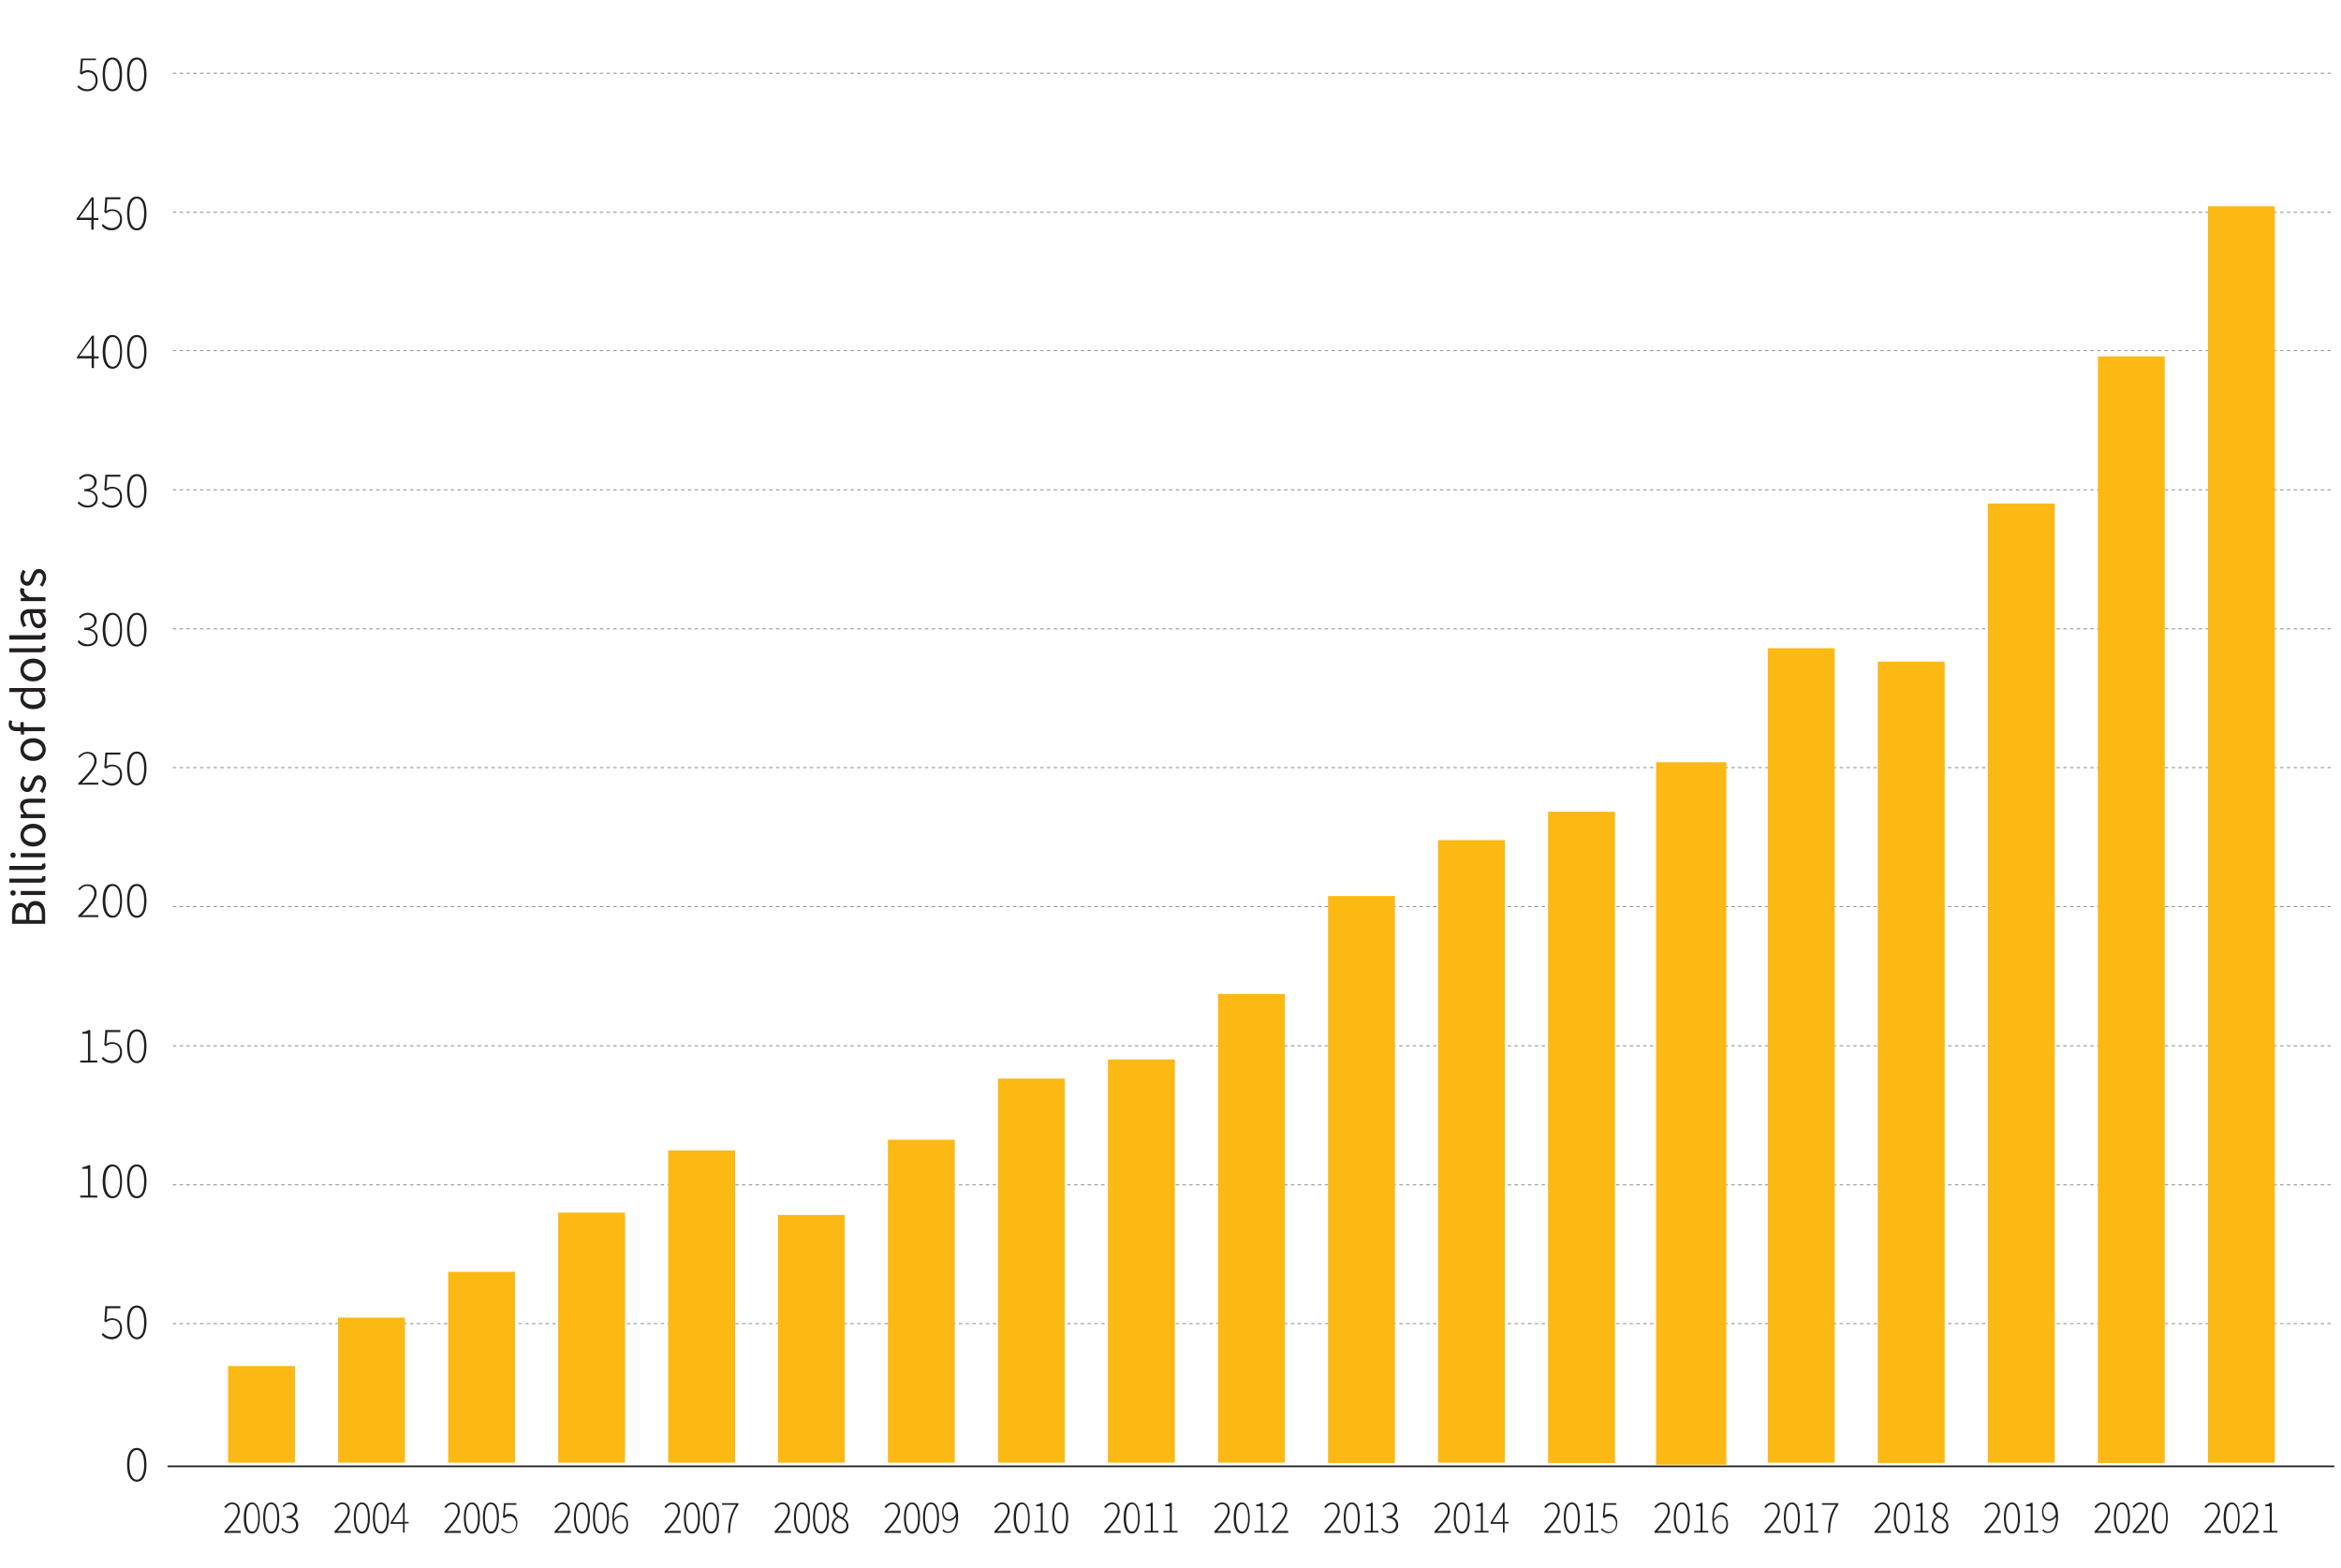 <?xml version="1.0" encoding="utf-8"?>
<!-- Generator: Adobe Illustrator 26.0.2, SVG Export Plug-In . SVG Version: 6.00 Build 0)  -->
<svg version="1.1" xmlns="http://www.w3.org/2000/svg" xmlns:xlink="http://www.w3.org/1999/xlink" x="0px" y="0px"
	 viewBox="0 0 700 469" style="enable-background:new 0 0 700 469;" xml:space="preserve">
<style type="text/css">
	.st0{fill:none;stroke:#808184;stroke-width:0.253;stroke-miterlimit:1;stroke-dasharray:1.013,1.013,1.013,1.013,1.013,1.013;}
	.st1{fill:none;stroke:#231F20;stroke-width:0.507;stroke-miterlimit:10;}
	.st2{fill:#231F20;}
	.st3{fill-rule:evenodd;clip-rule:evenodd;fill:#FCB813;}
	.st4{fill:none;stroke:#FCB813;stroke-width:1.013;stroke-miterlimit:10;}
</style>
<g id="Layer_2">
	<path class="st0" d="M51.7,104.9H698 M51.7,146.5H698 M51.7,188.1H698 M51.7,229.6H698 M51.7,271.2H698 M51.7,312.8H698
		 M51.7,354.4H698 M51.7,395.9H698"/>
	<g>
		<line class="st1" x1="50.1" y1="438.6" x2="698" y2="438.6"/>
	</g>
	<line class="st0" x1="51.7" y1="21.9" x2="698" y2="21.9"/>
	<line class="st0" x1="51.7" y1="63.5" x2="698" y2="63.5"/>
</g>
<g id="Layer_1">
	<g>
		<path class="st2" d="M3.6,276.4v-2.9c0-2,0.7-3.4,2.4-3.4c1,0,1.8,0.5,2.1,1.4h0.1c0.2-1.2,1-2,2.4-2c1.9,0,2.9,1.5,2.9,3.7v3.1
			H3.6z M7.8,273.7c0-1.7-0.6-2.4-1.6-2.4c-1.1,0-1.6,0.8-1.6,2.3v1.5h3.2V273.7z M12.5,273.5c0-1.7-0.6-2.7-1.9-2.7
			c-1.2,0-1.8,1-1.8,2.7v1.7h3.7V273.5z"/>
		<path class="st2" d="M3.9,267.9c-0.5,0-0.8-0.3-0.8-0.8c0-0.5,0.3-0.8,0.8-0.8c0.5,0,0.8,0.3,0.8,0.8
			C4.7,267.6,4.4,267.9,3.9,267.9z M6.2,267.7v-1.2h7.3v1.2H6.2z"/>
		<path class="st2" d="M12,264H2.8v-1.2h9.3c0.4,0,0.5-0.2,0.5-0.3c0-0.1,0-0.1,0-0.3l0.9-0.2c0.1,0.2,0.1,0.4,0.1,0.7
			C13.7,263.6,13.1,264,12,264z"/>
		<path class="st2" d="M12,260.2H2.8V259h9.3c0.4,0,0.5-0.2,0.5-0.3c0-0.1,0-0.1,0-0.3l0.9-0.2c0.1,0.2,0.1,0.4,0.1,0.7
			C13.7,259.8,13.1,260.2,12,260.2z"/>
		<path class="st2" d="M3.9,256.6c-0.5,0-0.8-0.3-0.8-0.8c0-0.5,0.3-0.8,0.8-0.8c0.5,0,0.8,0.3,0.8,0.8
			C4.7,256.2,4.4,256.6,3.9,256.6z M6.2,256.4v-1.2h7.3v1.2H6.2z"/>
		<path class="st2" d="M9.9,253.2c-2.4,0-3.8-1.6-3.8-3.4s1.4-3.4,3.8-3.4c2.4,0,3.8,1.6,3.8,3.4S12.3,253.2,9.9,253.2z M9.9,247.7
			c-1.7,0-2.8,0.8-2.8,2.1c0,1.2,1.1,2.1,2.8,2.1c1.7,0,2.8-0.9,2.8-2.1C12.6,248.6,11.5,247.7,9.9,247.7z"/>
		<path class="st2" d="M6.2,244.6v-1l1-0.1v0c-0.7-0.7-1.2-1.4-1.2-2.4c0-1.5,1-2.2,2.9-2.2h4.6v1.2H9c-1.4,0-2,0.4-2,1.4
			c0,0.7,0.4,1.3,1.1,2h5.3v1.2H6.2z"/>
		<path class="st2" d="M12.7,237.2l-0.8-0.6c0.5-0.6,0.9-1.3,0.9-2.1c0-1-0.5-1.4-1.1-1.4c-0.8,0-1.1,0.9-1.4,1.7
			c-0.4,1-0.9,2.1-2.1,2.1c-1.2,0-2.1-0.9-2.1-2.5c0-0.9,0.4-1.7,0.8-2.3l0.8,0.6c-0.4,0.5-0.6,1-0.6,1.7c0,0.9,0.5,1.3,1,1.3
			c0.7,0,0.9-0.8,1.3-1.6c0.4-1,0.8-2.2,2.2-2.2c1.2,0,2.2,0.9,2.2,2.7C13.7,235.5,13.2,236.5,12.7,237.2z"/>
		<path class="st2" d="M9.9,227.6c-2.4,0-3.8-1.6-3.8-3.4c0-1.8,1.4-3.4,3.8-3.4c2.4,0,3.8,1.6,3.8,3.4
			C13.7,226,12.3,227.6,9.9,227.6z M9.9,222.1c-1.7,0-2.8,0.8-2.8,2.1c0,1.2,1.1,2.1,2.8,2.1c1.7,0,2.8-0.9,2.8-2.1
			C12.6,223,11.5,222.1,9.9,222.1z"/>
		<path class="st2" d="M7.2,218.7v1H6.3l-0.1-1H5c-1.5,0-2.4-0.7-2.4-2.1c0-0.5,0.1-0.9,0.2-1.2l0.9,0.3c-0.1,0.3-0.2,0.6-0.2,0.8
			c0,0.7,0.5,1,1.4,1h1.2v-1.5h1v1.5h6.3v1.2H7.2z"/>
		<path class="st2" d="M9.9,212.1c-2.4,0-3.8-1.5-3.8-3.2c0-0.8,0.3-1.4,0.8-2l-1.2,0.1H2.8v-1.2h10.7v1l-0.9,0.1v0
			c0.6,0.6,1,1.4,1,2.2C13.7,210.9,12.3,212.1,9.9,212.1z M11.6,206.9H7.8c-0.6,0.6-0.8,1.2-0.8,1.8c0,1.2,1.1,2.1,2.8,2.1
			c1.7,0,2.8-0.7,2.8-2C12.6,208.1,12.3,207.5,11.6,206.9z"/>
		<path class="st2" d="M9.9,203.8c-2.4,0-3.8-1.6-3.8-3.4c0-1.8,1.4-3.4,3.8-3.4c2.4,0,3.8,1.6,3.8,3.4
			C13.7,202.2,12.3,203.8,9.9,203.8z M9.9,198.3c-1.7,0-2.8,0.8-2.8,2.1c0,1.2,1.1,2.1,2.8,2.1c1.7,0,2.8-0.9,2.8-2.1
			C12.6,199.1,11.5,198.3,9.9,198.3z"/>
		<path class="st2" d="M12,195.1H2.8v-1.2h9.3c0.4,0,0.5-0.2,0.5-0.3c0-0.1,0-0.1,0-0.3l0.9-0.2c0.1,0.2,0.1,0.4,0.1,0.7
			C13.7,194.7,13.1,195.1,12,195.1z"/>
		<path class="st2" d="M12,191.3H2.8V190h9.3c0.4,0,0.5-0.2,0.5-0.3c0-0.1,0-0.1,0-0.3l0.9-0.2c0.1,0.2,0.1,0.4,0.1,0.7
			C13.7,190.9,13.1,191.3,12,191.3z"/>
		<path class="st2" d="M11.6,187.9c-1.6,0-2.4-1.4-2.7-4.5c-0.9,0-1.8,0.3-1.8,1.5c0,0.8,0.4,1.6,0.8,2.2L7,187.6
			c-0.4-0.7-0.9-1.7-0.9-2.9c0-1.8,1.2-2.5,3-2.5h4.5v1l-0.9,0.1v0c0.6,0.7,1.1,1.5,1.1,2.4C13.7,187,12.9,187.9,11.6,187.9z
			 M11.7,183.4h-2c0.3,2.4,0.9,3.3,1.8,3.3c0.8,0,1.2-0.6,1.2-1.3C12.7,184.7,12.3,184.1,11.7,183.4z"/>
		<path class="st2" d="M6.2,179.9v-1l1.3-0.1v0c-0.9-0.5-1.5-1.2-1.5-2.1c0-0.3,0-0.5,0.2-0.8l1.1,0.2c-0.1,0.2-0.1,0.4-0.1,0.7
			c0,0.6,0.5,1.3,1.7,1.8h4.7v1.2H6.2z"/>
		<path class="st2" d="M12.7,175.5l-0.8-0.6c0.5-0.6,0.9-1.3,0.9-2.1c0-1-0.5-1.4-1.1-1.4c-0.8,0-1.1,0.9-1.4,1.7
			c-0.4,1-0.9,2.1-2.1,2.1c-1.2,0-2.1-0.9-2.1-2.5c0-0.9,0.4-1.7,0.8-2.3l0.8,0.6c-0.4,0.5-0.6,1-0.6,1.7c0,0.9,0.5,1.3,1,1.3
			c0.7,0,0.9-0.8,1.3-1.6c0.4-1,0.8-2.2,2.2-2.2c1.2,0,2.2,0.9,2.2,2.7C13.7,173.8,13.2,174.8,12.7,175.5z"/>
	</g>
	<g>
		<path class="st2" d="M38,438.1c0-3.2,1-5,2.9-5c1.9,0,2.9,1.8,2.9,5c0,3.2-1,5.1-2.9,5.1C39.1,443.1,38,441.3,38,438.1z
			 M43.1,438.1c0-3-0.9-4.4-2.2-4.4c-1.3,0-2.2,1.5-2.2,4.4s0.9,4.5,2.2,4.5C42.3,442.6,43.1,441,43.1,438.1z"/>
	</g>
	<g>
		<path class="st2" d="M30.4,399.2l0.4-0.5c0.6,0.6,1.3,1.2,2.7,1.2c1.3,0,2.4-1,2.4-2.6s-0.9-2.5-2.4-2.5c-0.7,0-1.2,0.3-1.8,0.7
			l-0.5-0.3l0.3-4.5H36v0.6h-3.9l-0.3,3.5c0.5-0.3,1-0.5,1.7-0.5c1.6,0,3,0.9,3,3.1c0,2.1-1.5,3.2-3.1,3.2
			C31.9,400.5,31,399.9,30.4,399.2z"/>
		<path class="st2" d="M38,395.5c0-3.2,1-5,2.9-5c1.9,0,2.9,1.8,2.9,5c0,3.2-1,5.1-2.9,5.1C39.1,400.5,38,398.7,38,395.5z
			 M43.1,395.5c0-3-0.9-4.4-2.2-4.4c-1.3,0-2.2,1.5-2.2,4.4s0.9,4.5,2.2,4.5C42.3,400,43.1,398.4,43.1,395.5z"/>
	</g>
	<g>
		<path class="st2" d="M24,357.6h2.3v-8h-1.7v-0.5c0.8-0.1,1.4-0.3,1.9-0.6H27v9.1h2.1v0.6H24V357.6z"/>
		<path class="st2" d="M30.7,353.3c0-3.2,1-5,2.9-5c1.9,0,2.9,1.8,2.9,5c0,3.2-1,5.1-2.9,5.1C31.8,358.4,30.7,356.6,30.7,353.3z
			 M35.9,353.3c0-3-0.9-4.4-2.2-4.4c-1.3,0-2.2,1.5-2.2,4.4s0.9,4.5,2.2,4.5C35,357.8,35.9,356.3,35.9,353.3z"/>
	</g>
	<g>
		<path class="st2" d="M38,353.3c0-3.2,1-5,2.9-5c1.9,0,2.9,1.8,2.9,5c0,3.2-1,5.1-2.9,5.1C39.1,358.4,38,356.6,38,353.3z
			 M43.1,353.3c0-3-0.9-4.4-2.2-4.4c-1.3,0-2.2,1.5-2.2,4.4s0.9,4.5,2.2,4.5C42.3,357.8,43.1,356.3,43.1,353.3z"/>
	</g>
	<g>
		<path class="st2" d="M24,317.2h2.3v-8h-1.7v-0.5c0.8-0.1,1.4-0.3,1.9-0.6H27v9.1h2.1v0.6H24V317.2z"/>
		<path class="st2" d="M30.4,316.6l0.4-0.5c0.6,0.6,1.3,1.2,2.7,1.2c1.3,0,2.4-1,2.4-2.6c0-1.6-0.9-2.5-2.4-2.5
			c-0.7,0-1.2,0.3-1.8,0.7l-0.5-0.3l0.3-4.5H36v0.6h-3.9l-0.3,3.5c0.5-0.3,1-0.5,1.7-0.5c1.6,0,3,0.9,3,3.1c0,2.1-1.5,3.2-3.1,3.2
			C31.9,317.9,31,317.3,30.4,316.6z"/>
	</g>
	<g>
		<path class="st2" d="M38,312.9c0-3.2,1-5,2.9-5c1.9,0,2.9,1.8,2.9,5c0,3.2-1,5.1-2.9,5.1C39.1,317.9,38,316.1,38,312.9z
			 M43.1,312.9c0-3-0.9-4.4-2.2-4.4c-1.3,0-2.2,1.5-2.2,4.4s0.9,4.5,2.2,4.5C42.3,317.4,43.1,315.8,43.1,312.9z"/>
	</g>
	<g>
		<path class="st2" d="M23.4,273.9c3.2-3.2,4.8-5,4.8-6.7c0-1.2-0.7-2.2-2.1-2.2c-0.9,0-1.7,0.5-2.3,1.3l-0.4-0.4
			c0.7-0.8,1.6-1.4,2.8-1.4c1.7,0,2.7,1.1,2.7,2.7c0,1.9-1.8,3.8-4.4,6.6c0.5,0,1.1-0.1,1.6-0.1h3.3v0.6h-6V273.9z"/>
		<path class="st2" d="M30.7,269.4c0-3.2,1-5,2.9-5c1.9,0,2.9,1.8,2.9,5c0,3.2-1,5.1-2.9,5.1C31.8,274.5,30.7,272.7,30.7,269.4z
			 M35.9,269.4c0-3-0.9-4.4-2.2-4.4c-1.3,0-2.2,1.5-2.2,4.4s0.9,4.5,2.2,4.5C35,273.9,35.9,272.4,35.9,269.4z"/>
	</g>
	<g>
		<path class="st2" d="M38,269.4c0-3.2,1-5,2.9-5c1.9,0,2.9,1.8,2.9,5c0,3.2-1,5.1-2.9,5.1C39.1,274.5,38,272.7,38,269.4z
			 M43.1,269.4c0-3-0.9-4.4-2.2-4.4c-1.3,0-2.2,1.5-2.2,4.4s0.9,4.5,2.2,4.5C42.3,273.9,43.1,272.4,43.1,269.4z"/>
	</g>
	<g>
		<path class="st2" d="M23.4,234.3c3.2-3.2,4.8-5,4.8-6.7c0-1.2-0.7-2.2-2.1-2.2c-0.9,0-1.7,0.5-2.3,1.3l-0.4-0.4
			c0.7-0.8,1.6-1.4,2.8-1.4c1.7,0,2.7,1.1,2.7,2.7c0,1.9-1.8,3.8-4.4,6.6c0.5,0,1.1-0.1,1.6-0.1h3.3v0.6h-6V234.3z"/>
		<path class="st2" d="M30.4,233.6l0.4-0.5c0.6,0.6,1.3,1.2,2.7,1.2c1.3,0,2.4-1,2.4-2.6c0-1.6-0.9-2.5-2.4-2.5
			c-0.7,0-1.2,0.3-1.8,0.7l-0.5-0.3l0.3-4.5H36v0.6h-3.9l-0.3,3.5c0.5-0.3,1-0.5,1.7-0.5c1.6,0,3,0.9,3,3.1c0,2.1-1.5,3.2-3.1,3.2
			C31.9,234.9,31,234.2,30.4,233.6z"/>
	</g>
	<g>
		<path class="st2" d="M38,229.8c0-3.2,1-5,2.9-5c1.9,0,2.9,1.8,2.9,5c0,3.2-1,5.1-2.9,5.1C39.1,234.9,38,233.1,38,229.8z
			 M43.1,229.8c0-3-0.9-4.4-2.2-4.4c-1.3,0-2.2,1.5-2.2,4.4s0.9,4.5,2.2,4.5C42.3,234.3,43.1,232.8,43.1,229.8z"/>
	</g>
	<g>
		<path class="st2" d="M23.2,192l0.4-0.5c0.6,0.6,1.4,1.2,2.7,1.2c1.3,0,2.3-0.9,2.3-2.1c0-1.3-1-2.2-3.4-2.2v-0.6
			c2.2,0,3-0.9,3-2.1c0-1.1-0.8-1.8-2-1.8c-0.9,0-1.7,0.5-2.2,1.1l-0.4-0.5c0.7-0.7,1.5-1.2,2.6-1.2c1.5,0,2.7,0.9,2.7,2.3
			c0,1.3-0.8,2-1.9,2.4v0.1c1.2,0.3,2.2,1.2,2.2,2.5c0,1.7-1.3,2.7-3,2.7C24.7,193.4,23.8,192.7,23.2,192z"/>
		<path class="st2" d="M30.7,188.3c0-3.2,1-5,2.9-5c1.9,0,2.9,1.8,2.9,5c0,3.2-1,5.1-2.9,5.1C31.8,193.4,30.7,191.6,30.7,188.3z
			 M35.9,188.3c0-3-0.9-4.4-2.2-4.4c-1.3,0-2.2,1.5-2.2,4.4s0.9,4.5,2.2,4.5C35,192.8,35.9,191.3,35.9,188.3z"/>
	</g>
	<g>
		<path class="st2" d="M38,188.3c0-3.2,1-5,2.9-5c1.9,0,2.9,1.8,2.9,5c0,3.2-1,5.1-2.9,5.1C39.1,193.4,38,191.6,38,188.3z
			 M43.1,188.3c0-3-0.9-4.4-2.2-4.4c-1.3,0-2.2,1.5-2.2,4.4s0.9,4.5,2.2,4.5C42.3,192.8,43.1,191.3,43.1,188.3z"/>
	</g>
	<g>
		<path class="st2" d="M23.2,150.5l0.4-0.5c0.6,0.6,1.4,1.2,2.7,1.2c1.3,0,2.3-0.9,2.3-2.1c0-1.3-1-2.2-3.4-2.2v-0.6
			c2.2,0,3-0.9,3-2.1c0-1.1-0.8-1.8-2-1.8c-0.9,0-1.7,0.5-2.2,1.1l-0.4-0.5c0.7-0.7,1.5-1.2,2.6-1.2c1.5,0,2.7,0.9,2.7,2.3
			c0,1.3-0.8,2-1.9,2.4v0.1c1.2,0.3,2.2,1.2,2.2,2.5c0,1.7-1.3,2.7-3,2.7C24.7,151.8,23.8,151.1,23.2,150.5z"/>
		<path class="st2" d="M30.4,150.5l0.4-0.5c0.6,0.6,1.3,1.2,2.7,1.2c1.3,0,2.4-1,2.4-2.6c0-1.6-0.9-2.5-2.4-2.5
			c-0.7,0-1.2,0.3-1.8,0.7l-0.5-0.3l0.3-4.5H36v0.6h-3.9l-0.3,3.5c0.5-0.3,1-0.5,1.7-0.5c1.6,0,3,0.9,3,3.1c0,2.1-1.5,3.2-3.1,3.2
			C31.9,151.8,31,151.1,30.4,150.5z"/>
	</g>
	<g>
		<path class="st2" d="M38,146.8c0-3.2,1-5,2.9-5c1.9,0,2.9,1.8,2.9,5c0,3.2-1,5.1-2.9,5.1C39.1,151.8,38,150,38,146.8z M43.1,146.8
			c0-3-0.9-4.4-2.2-4.4c-1.3,0-2.2,1.5-2.2,4.4s0.9,4.5,2.2,4.5C42.3,151.3,43.1,149.7,43.1,146.8z"/>
	</g>
	<g>
		<path class="st2" d="M27.4,107.2H23v-0.4l4.5-6.4h0.6v6.2h1.4v0.6h-1.4v2.9h-0.7V107.2z M27.4,106.6V103c0-0.4,0-1.2,0.1-1.7h-0.1
			c-0.2,0.4-0.5,0.8-0.8,1.2l-2.9,4H27.4z"/>
		<path class="st2" d="M30.7,105.2c0-3.2,1-5,2.9-5c1.9,0,2.9,1.8,2.9,5c0,3.2-1,5.1-2.9,5.1C31.8,110.3,30.7,108.4,30.7,105.2z
			 M35.9,105.2c0-3-0.9-4.4-2.2-4.4c-1.3,0-2.2,1.5-2.2,4.4s0.9,4.5,2.2,4.5C35,109.7,35.9,108.1,35.9,105.2z"/>
	</g>
	<g>
		<path class="st2" d="M38,105.2c0-3.2,1-5,2.9-5c1.9,0,2.9,1.8,2.9,5c0,3.2-1,5.1-2.9,5.1C39.1,110.3,38,108.4,38,105.2z
			 M43.1,105.2c0-3-0.9-4.4-2.2-4.4c-1.3,0-2.2,1.5-2.2,4.4s0.9,4.5,2.2,4.5C42.3,109.7,43.1,108.1,43.1,105.2z"/>
	</g>
	<g>
		<rect x="627.3" y="106.6" class="st3" width="20" height="331"/>
		<g>
			<path class="st2" d="M626.3,458.1c2.6-3,4-4.6,4-6.2c0-1.1-0.5-2-1.7-2c-0.7,0-1.4,0.5-1.9,1.2l-0.4-0.4c0.6-0.7,1.3-1.3,2.3-1.3
				c1.4,0,2.3,1,2.3,2.5c0,1.8-1.5,3.5-3.7,6.1c0.4,0,0.9-0.1,1.3-0.1h2.7v0.6h-4.9V458.1z"/>
			<path class="st2" d="M632.1,454c0-3,0.9-4.6,2.4-4.6s2.4,1.6,2.4,4.6c0,3-0.9,4.7-2.4,4.7S632.1,457,632.1,454z M636.3,454
				c0-2.7-0.7-4.1-1.8-4.1c-1.1,0-1.8,1.3-1.8,4.1c0,2.7,0.7,4.1,1.8,4.1C635.6,458.1,636.3,456.7,636.3,454z"/>
			<path class="st2" d="M637.7,458.1c2.6-3,4-4.6,4-6.2c0-1.1-0.5-2-1.7-2c-0.7,0-1.4,0.5-1.9,1.2l-0.4-0.4c0.6-0.7,1.3-1.3,2.3-1.3
				c1.4,0,2.3,1,2.3,2.5c0,1.8-1.5,3.5-3.7,6.1c0.4,0,0.9-0.1,1.3-0.1h2.7v0.6h-4.9V458.1z"/>
		</g>
		<g>
			<path class="st2" d="M643.4,454c0-3,0.9-4.6,2.4-4.6s2.4,1.6,2.4,4.6c0,3-0.9,4.7-2.4,4.7S643.4,457,643.4,454z M647.7,454
				c0-2.7-0.7-4.1-1.8-4.1c-1.1,0-1.8,1.3-1.8,4.1c0,2.7,0.7,4.1,1.8,4.1C647,458.1,647.7,456.7,647.7,454z"/>
		</g>
	</g>
	<g>
		<rect x="594.4" y="150.6" class="st3" width="20" height="286.9"/>
		<g>
			<path class="st2" d="M593.4,458.1c2.6-3,4-4.6,4-6.2c0-1.1-0.5-2-1.7-2c-0.7,0-1.4,0.5-1.9,1.2l-0.4-0.4c0.6-0.7,1.3-1.3,2.3-1.3
				c1.4,0,2.3,1,2.3,2.5c0,1.8-1.5,3.5-3.7,6.1c0.4,0,0.9-0.1,1.3-0.1h2.7v0.6h-4.9V458.1z"/>
			<path class="st2" d="M599.2,454c0-3,0.9-4.6,2.4-4.6s2.4,1.6,2.4,4.6c0,3-0.9,4.7-2.4,4.7S599.2,457,599.2,454z M603.4,454
				c0-2.7-0.7-4.1-1.8-4.1c-1.1,0-1.8,1.3-1.8,4.1c0,2.7,0.7,4.1,1.8,4.1C602.7,458.1,603.4,456.7,603.4,454z"/>
			<path class="st2" d="M605.3,457.9h1.9v-7.4h-1.4v-0.4c0.7-0.1,1.2-0.3,1.5-0.6h0.5v8.4h1.7v0.5h-4.2V457.9z"/>
			<path class="st2" d="M610.7,457.8l0.3-0.4c0.4,0.5,0.8,0.7,1.4,0.7c1.3,0,2.4-1.1,2.4-4.4c-0.6,0.7-1.3,1.2-2,1.2
				c-1.4,0-2.2-1-2.2-2.8c0-1.6,1-2.8,2.2-2.8c1.6,0,2.6,1.5,2.6,4.2c0,3.7-1.4,5-2.9,5C611.6,458.6,611.1,458.3,610.7,457.8z
				 M612.8,454.4c0.6,0,1.3-0.4,1.9-1.4c-0.1-1.9-0.8-3.1-2.1-3.1c-0.9,0-1.6,1-1.6,2.2C611.1,453.5,611.6,454.4,612.8,454.4z"/>
		</g>
	</g>
	<g>
		<rect x="561.5" y="197.9" class="st3" width="20" height="239.7"/>
		<g>
			<path class="st2" d="M560.5,458.1c2.6-3,4-4.6,4-6.2c0-1.1-0.5-2-1.7-2c-0.7,0-1.4,0.5-1.9,1.2l-0.4-0.4c0.6-0.7,1.3-1.3,2.3-1.3
				c1.4,0,2.3,1,2.3,2.5c0,1.8-1.5,3.5-3.7,6.1c0.4,0,0.9-0.1,1.3-0.1h2.7v0.6h-4.9V458.1z"/>
			<path class="st2" d="M566.3,454c0-3,0.9-4.6,2.4-4.6s2.4,1.6,2.4,4.6c0,3-0.9,4.7-2.4,4.7S566.3,457,566.3,454z M570.5,454
				c0-2.7-0.7-4.1-1.8-4.1c-1.1,0-1.8,1.3-1.8,4.1c0,2.7,0.7,4.1,1.8,4.1C569.8,458.1,570.5,456.7,570.5,454z"/>
			<path class="st2" d="M572.4,457.9h1.9v-7.4h-1.4v-0.4c0.7-0.1,1.2-0.3,1.5-0.6h0.5v8.4h1.7v0.5h-4.2V457.9z"/>
			<path class="st2" d="M577.6,456.2c0-1.2,0.9-2.1,1.6-2.5v-0.1c-0.6-0.4-1.2-1.1-1.2-2c0-1.3,0.9-2.2,2.1-2.2c1.4,0,2.2,1,2.2,2.3
				c0,1-0.7,1.8-1.1,2.3v0.1c0.7,0.5,1.4,1.1,1.4,2.3c0,1.3-1,2.3-2.4,2.3C578.7,458.6,577.6,457.6,577.6,456.2z M582,456.3
				c0-1.4-1.2-1.8-2.4-2.4c-0.8,0.5-1.4,1.3-1.4,2.2c0,1.1,0.8,2,2,2C581.3,458.1,582,457.3,582,456.3z M581.8,451.7
				c0-1-0.6-1.8-1.6-1.8c-0.9,0-1.5,0.7-1.5,1.7c0,1.3,1.1,1.8,2.1,2.2C581.4,453.2,581.8,452.5,581.8,451.7z"/>
		</g>
	</g>
	<g>
		<rect x="528.6" y="193.9" class="st3" width="20" height="243.6"/>
		<g>
			<path class="st2" d="M527.6,458.1c2.6-3,4-4.6,4-6.2c0-1.1-0.5-2-1.7-2c-0.7,0-1.4,0.5-1.9,1.2l-0.4-0.4c0.6-0.7,1.3-1.3,2.3-1.3
				c1.4,0,2.3,1,2.3,2.5c0,1.8-1.5,3.5-3.7,6.1c0.4,0,0.9-0.1,1.3-0.1h2.7v0.6h-4.9V458.1z"/>
			<path class="st2" d="M533.4,454c0-3,0.9-4.6,2.4-4.6s2.4,1.6,2.4,4.6c0,3-0.9,4.7-2.4,4.7S533.4,457,533.4,454z M537.6,454
				c0-2.7-0.7-4.1-1.8-4.1c-1.1,0-1.8,1.3-1.8,4.1c0,2.7,0.7,4.1,1.8,4.1C536.9,458.1,537.6,456.7,537.6,454z"/>
			<path class="st2" d="M539.5,457.9h1.9v-7.4H540v-0.4c0.7-0.1,1.2-0.3,1.5-0.6h0.5v8.4h1.7v0.5h-4.2V457.9z"/>
			<path class="st2" d="M549,450.1h-4.2v-0.5h4.9v0.4c-1.9,2.8-2.4,5.1-2.5,8.5h-0.6C546.7,454.9,547.3,452.6,549,450.1z"/>
		</g>
	</g>
	<g>
		<rect x="495.7" y="228.5" class="st3" width="20" height="209.1"/>
		<rect x="495.7" y="228.5" class="st4" width="20" height="209.1"/>
		<g>
			<path class="st2" d="M494.7,458.1c2.6-3,4-4.6,4-6.2c0-1.1-0.5-2-1.7-2c-0.7,0-1.4,0.5-1.9,1.2l-0.4-0.4c0.6-0.7,1.3-1.3,2.3-1.3
				c1.4,0,2.3,1,2.3,2.5c0,1.8-1.5,3.5-3.7,6.1c0.4,0,0.9-0.1,1.3-0.1h2.7v0.6h-4.9V458.1z"/>
			<path class="st2" d="M500.5,454c0-3,0.9-4.6,2.4-4.6s2.4,1.6,2.4,4.6c0,3-0.9,4.7-2.4,4.7S500.5,457,500.5,454z M504.7,454
				c0-2.7-0.7-4.1-1.8-4.1c-1.1,0-1.8,1.3-1.8,4.1c0,2.7,0.7,4.1,1.8,4.1C504,458.1,504.7,456.7,504.7,454z"/>
			<path class="st2" d="M506.6,457.9h1.9v-7.4h-1.4v-0.4c0.7-0.1,1.2-0.3,1.5-0.6h0.5v8.4h1.7v0.5h-4.2V457.9z"/>
			<path class="st2" d="M512,454.4c0-3.7,1.4-5,2.9-5c0.8,0,1.3,0.3,1.7,0.9l-0.3,0.4c-0.4-0.5-0.8-0.7-1.4-0.7
				c-1.3,0-2.4,1.1-2.4,4.4c0.6-0.8,1.3-1.2,2-1.2c1.4,0,2.2,1,2.2,2.8c0,1.6-1,2.8-2.2,2.8C513,458.6,512,457.1,512,454.4z
				 M512.5,455c0.1,1.9,0.8,3.2,2.1,3.2c0.9,0,1.6-1,1.6-2.3s-0.5-2.2-1.7-2.2C513.9,453.6,513.2,454,512.5,455z"/>
		</g>
	</g>
	<g>
		<rect x="462.9" y="242.8" class="st3" width="20" height="194.8"/>
		<g>
			<path class="st2" d="M461.8,458.1c2.6-3,4-4.6,4-6.2c0-1.1-0.5-2-1.7-2c-0.7,0-1.4,0.5-1.9,1.2l-0.4-0.4c0.6-0.7,1.3-1.3,2.3-1.3
				c1.4,0,2.3,1,2.3,2.5c0,1.8-1.5,3.5-3.7,6.1c0.4,0,0.9-0.1,1.3-0.1h2.7v0.6h-4.9V458.1z"/>
			<path class="st2" d="M467.6,454c0-3,0.9-4.6,2.4-4.6s2.4,1.6,2.4,4.6c0,3-0.9,4.7-2.4,4.7S467.6,457,467.6,454z M471.8,454
				c0-2.7-0.7-4.1-1.8-4.1c-1.1,0-1.8,1.3-1.8,4.1c0,2.7,0.7,4.1,1.8,4.1C471.1,458.1,471.8,456.7,471.8,454z"/>
			<path class="st2" d="M473.8,457.9h1.9v-7.4h-1.4v-0.4c0.7-0.1,1.2-0.3,1.5-0.6h0.5v8.4h1.7v0.5h-4.2V457.9z"/>
			<path class="st2" d="M478.7,457.5l0.3-0.4c0.5,0.5,1.1,1.1,2.2,1.1c1.1,0,2-1,2-2.4s-0.8-2.3-2-2.3c-0.6,0-1,0.2-1.5,0.6
				l-0.4-0.3l0.3-4.2h3.7v0.5h-3.2l-0.3,3.2c0.4-0.3,0.8-0.5,1.4-0.5c1.4,0,2.4,0.9,2.4,2.8c0,1.9-1.3,3-2.6,3
				C480,458.6,479.3,458,478.7,457.5z"/>
		</g>
	</g>
	<g>
		<rect x="430" y="251.3" class="st3" width="20" height="186.2"/>
		<g>
			<path class="st2" d="M428.9,458.1c2.6-3,4-4.6,4-6.2c0-1.1-0.5-2-1.7-2c-0.7,0-1.4,0.5-1.9,1.2l-0.4-0.4c0.6-0.7,1.3-1.3,2.3-1.3
				c1.4,0,2.3,1,2.3,2.5c0,1.8-1.5,3.5-3.7,6.1c0.4,0,0.9-0.1,1.3-0.1h2.7v0.6h-4.9V458.1z"/>
			<path class="st2" d="M434.7,454c0-3,0.9-4.6,2.4-4.6s2.4,1.6,2.4,4.6c0,3-0.9,4.7-2.4,4.7S434.7,457,434.7,454z M438.9,454
				c0-2.7-0.7-4.1-1.8-4.1c-1.1,0-1.8,1.3-1.8,4.1c0,2.7,0.7,4.1,1.8,4.1C438.2,458.1,438.9,456.7,438.9,454z"/>
			<path class="st2" d="M440.9,457.9h1.9v-7.4h-1.4v-0.4c0.7-0.1,1.2-0.3,1.5-0.6h0.5v8.4h1.7v0.5h-4.2V457.9z"/>
			<path class="st2" d="M449.4,455.8h-3.7v-0.4l3.7-5.9h0.5v5.7h1.2v0.5h-1.2v2.7h-0.5V455.8z M449.4,455.3V452c0-0.4,0-1.1,0-1.5h0
				c-0.2,0.4-0.4,0.7-0.7,1.1l-2.4,3.7H449.4z"/>
		</g>
	</g>
	<g>
		<rect x="397.1" y="268" class="st3" width="20" height="169.6"/>
		<g>
			<path class="st2" d="M396,458.1c2.6-3,4-4.6,4-6.2c0-1.1-0.5-2-1.7-2c-0.7,0-1.4,0.5-1.9,1.2l-0.4-0.4c0.6-0.7,1.3-1.3,2.3-1.3
				c1.4,0,2.3,1,2.3,2.5c0,1.8-1.5,3.5-3.7,6.1c0.4,0,0.9-0.1,1.3-0.1h2.7v0.6H396V458.1z"/>
			<path class="st2" d="M401.8,454c0-3,0.9-4.6,2.4-4.6s2.4,1.6,2.4,4.6c0,3-0.9,4.7-2.4,4.7S401.8,457,401.8,454z M406,454
				c0-2.7-0.7-4.1-1.8-4.1c-1.1,0-1.8,1.3-1.8,4.1c0,2.7,0.7,4.1,1.8,4.1C405.3,458.1,406,456.7,406,454z"/>
			<path class="st2" d="M408,457.9h1.9v-7.4h-1.4v-0.4c0.7-0.1,1.2-0.3,1.5-0.6h0.5v8.4h1.7v0.5H408V457.9z"/>
			<path class="st2" d="M413,457.4l0.3-0.4c0.5,0.6,1.1,1.1,2.2,1.1c1.1,0,1.9-0.8,1.9-2c0-1.2-0.8-2.1-2.8-2.1v-0.5
				c1.9,0,2.5-0.9,2.5-1.9c0-1-0.6-1.7-1.6-1.7c-0.7,0-1.4,0.4-1.8,1l-0.3-0.4c0.6-0.6,1.2-1.1,2.2-1.1c1.2,0,2.2,0.8,2.2,2.1
				c0,1.2-0.7,1.9-1.5,2.2v0.1c1,0.2,1.8,1.1,1.8,2.3c0,1.5-1.1,2.5-2.4,2.5C414.3,458.6,413.5,458,413,457.4z"/>
		</g>
	</g>
	<g>
		<rect x="364.2" y="297.3" class="st3" width="20" height="140.2"/>
		<g>
			<path class="st2" d="M363.1,458.1c2.6-3,4-4.6,4-6.2c0-1.1-0.5-2-1.7-2c-0.7,0-1.4,0.5-1.9,1.2l-0.4-0.4c0.6-0.7,1.3-1.3,2.3-1.3
				c1.4,0,2.3,1,2.3,2.5c0,1.8-1.5,3.5-3.7,6.1c0.4,0,0.9-0.1,1.3-0.1h2.7v0.6h-4.9V458.1z"/>
			<path class="st2" d="M368.9,454c0-3,0.9-4.6,2.4-4.6s2.4,1.6,2.4,4.6c0,3-0.9,4.7-2.4,4.7S368.9,457,368.9,454z M373.2,454
				c0-2.7-0.7-4.1-1.8-4.1c-1.1,0-1.8,1.3-1.8,4.1c0,2.7,0.7,4.1,1.8,4.1C372.4,458.1,373.2,456.7,373.2,454z"/>
			<path class="st2" d="M375.1,457.9h1.9v-7.4h-1.4v-0.4c0.7-0.1,1.2-0.3,1.5-0.6h0.5v8.4h1.7v0.5h-4.2V457.9z"/>
			<path class="st2" d="M380.3,458.1c2.6-3,4-4.6,4-6.2c0-1.1-0.5-2-1.7-2c-0.7,0-1.4,0.5-1.9,1.2l-0.4-0.4c0.6-0.7,1.3-1.3,2.3-1.3
				c1.4,0,2.3,1,2.3,2.5c0,1.8-1.5,3.5-3.7,6.1c0.4,0,0.9-0.1,1.3-0.1h2.7v0.6h-4.9V458.1z"/>
		</g>
	</g>
	<g>
		<rect x="331.3" y="316.9" class="st3" width="20" height="120.6"/>
		<g>
			<path class="st2" d="M330.2,458.1c2.6-3,4-4.6,4-6.2c0-1.1-0.5-2-1.7-2c-0.7,0-1.4,0.5-1.9,1.2l-0.4-0.4c0.6-0.7,1.3-1.3,2.3-1.3
				c1.4,0,2.3,1,2.3,2.5c0,1.8-1.5,3.5-3.7,6.1c0.4,0,0.9-0.1,1.3-0.1h2.7v0.6h-4.9V458.1z"/>
			<path class="st2" d="M336,454c0-3,0.9-4.6,2.4-4.6s2.4,1.6,2.4,4.6c0,3-0.9,4.7-2.4,4.7S336,457,336,454z M340.3,454
				c0-2.7-0.7-4.1-1.8-4.1c-1.1,0-1.8,1.3-1.8,4.1c0,2.7,0.7,4.1,1.8,4.1C339.5,458.1,340.3,456.7,340.3,454z"/>
			<path class="st2" d="M342.2,457.9h1.9v-7.4h-1.4v-0.4c0.7-0.1,1.2-0.3,1.5-0.6h0.5v8.4h1.7v0.5h-4.2V457.9z"/>
			<path class="st2" d="M347.9,457.9h1.9v-7.4h-1.4v-0.4c0.7-0.1,1.2-0.3,1.5-0.6h0.5v8.4h1.7v0.5h-4.2V457.9z"/>
		</g>
	</g>
	<g>
		<rect x="298.4" y="322.6" class="st3" width="20" height="114.9"/>
		<g>
			<path class="st2" d="M297.3,458.1c2.6-3,4-4.6,4-6.2c0-1.1-0.5-2-1.7-2c-0.7,0-1.4,0.5-1.9,1.2l-0.4-0.4c0.6-0.7,1.3-1.3,2.3-1.3
				c1.4,0,2.3,1,2.3,2.5c0,1.8-1.5,3.5-3.7,6.1c0.4,0,0.9-0.1,1.3-0.1h2.7v0.6h-4.9V458.1z"/>
			<path class="st2" d="M303.1,454c0-3,0.9-4.6,2.4-4.6s2.4,1.6,2.4,4.6c0,3-0.9,4.7-2.4,4.7S303.1,457,303.1,454z M307.4,454
				c0-2.7-0.7-4.1-1.8-4.1c-1.1,0-1.8,1.3-1.8,4.1c0,2.7,0.7,4.1,1.8,4.1C306.7,458.1,307.4,456.7,307.4,454z"/>
			<path class="st2" d="M309.3,457.9h1.9v-7.4h-1.4v-0.4c0.7-0.1,1.2-0.3,1.5-0.6h0.5v8.4h1.7v0.5h-4.2V457.9z"/>
			<path class="st2" d="M314.6,454c0-3,0.9-4.6,2.4-4.6s2.4,1.6,2.4,4.6c0,3-0.9,4.7-2.4,4.7S314.6,457,314.6,454z M318.8,454
				c0-2.7-0.7-4.1-1.8-4.1c-1.1,0-1.8,1.3-1.8,4.1c0,2.7,0.7,4.1,1.8,4.1C318.1,458.1,318.8,456.7,318.8,454z"/>
		</g>
	</g>
	<g>
		<rect x="265.5" y="340.9" class="st3" width="20" height="96.6"/>
		<g>
			<path class="st2" d="M264.5,458.1c2.6-3,4-4.6,4-6.2c0-1.1-0.5-2-1.7-2c-0.7,0-1.4,0.5-1.9,1.2l-0.4-0.4c0.6-0.7,1.3-1.3,2.3-1.3
				c1.4,0,2.3,1,2.3,2.5c0,1.8-1.5,3.5-3.7,6.1c0.4,0,0.9-0.1,1.3-0.1h2.7v0.6h-4.9V458.1z"/>
			<path class="st2" d="M270.3,454c0-3,0.9-4.6,2.4-4.6s2.4,1.6,2.4,4.6c0,3-0.9,4.7-2.4,4.7S270.3,457,270.3,454z M274.5,454
				c0-2.7-0.7-4.1-1.8-4.1c-1.1,0-1.8,1.3-1.8,4.1c0,2.7,0.7,4.1,1.8,4.1C273.8,458.1,274.5,456.7,274.5,454z"/>
			<path class="st2" d="M276,454c0-3,0.9-4.6,2.4-4.6s2.4,1.6,2.4,4.6c0,3-0.9,4.7-2.4,4.7S276,457,276,454z M280.2,454
				c0-2.7-0.7-4.1-1.8-4.1c-1.1,0-1.8,1.3-1.8,4.1c0,2.7,0.7,4.1,1.8,4.1C279.5,458.1,280.2,456.7,280.2,454z"/>
			<path class="st2" d="M281.8,457.8l0.3-0.4c0.4,0.5,0.8,0.7,1.4,0.7c1.3,0,2.4-1.1,2.4-4.4c-0.6,0.7-1.3,1.2-2,1.2
				c-1.4,0-2.2-1-2.2-2.8c0-1.6,1-2.8,2.2-2.8c1.6,0,2.6,1.5,2.6,4.2c0,3.7-1.4,5-2.9,5C282.7,458.6,282.2,458.3,281.8,457.8z
				 M283.9,454.4c0.6,0,1.3-0.4,1.9-1.4c-0.1-1.9-0.8-3.1-2.1-3.1c-0.9,0-1.6,1-1.6,2.2C282.2,453.5,282.7,454.4,283.9,454.4z"/>
		</g>
	</g>
	<g>
		<rect x="232.6" y="363.4" class="st3" width="20" height="74.1"/>
		<g>
			<path class="st2" d="M231.6,458.1c2.6-3,4-4.6,4-6.2c0-1.1-0.5-2-1.7-2c-0.7,0-1.4,0.5-1.9,1.2l-0.4-0.4c0.6-0.7,1.3-1.3,2.3-1.3
				c1.4,0,2.3,1,2.3,2.5c0,1.8-1.5,3.5-3.7,6.1c0.4,0,0.9-0.1,1.3-0.1h2.7v0.6h-4.9V458.1z"/>
			<path class="st2" d="M237.4,454c0-3,0.9-4.6,2.4-4.6s2.4,1.6,2.4,4.6c0,3-0.9,4.7-2.4,4.7S237.4,457,237.4,454z M241.6,454
				c0-2.7-0.7-4.1-1.8-4.1c-1.1,0-1.8,1.3-1.8,4.1c0,2.7,0.7,4.1,1.8,4.1C240.9,458.1,241.6,456.7,241.6,454z"/>
			<path class="st2" d="M243.1,454c0-3,0.9-4.6,2.4-4.6s2.4,1.6,2.4,4.6c0,3-0.9,4.7-2.4,4.7S243.1,457,243.1,454z M247.3,454
				c0-2.7-0.7-4.1-1.8-4.1c-1.1,0-1.8,1.3-1.8,4.1c0,2.7,0.7,4.1,1.8,4.1C246.6,458.1,247.3,456.7,247.3,454z"/>
			<path class="st2" d="M248.7,456.2c0-1.2,0.9-2.1,1.6-2.5v-0.1c-0.6-0.4-1.2-1.1-1.2-2c0-1.3,0.9-2.2,2.1-2.2c1.4,0,2.2,1,2.2,2.3
				c0,1-0.7,1.8-1.1,2.3v0.1c0.7,0.5,1.4,1.1,1.4,2.3c0,1.3-1,2.3-2.4,2.3C249.8,458.6,248.7,457.6,248.7,456.2z M253.1,456.3
				c0-1.4-1.2-1.8-2.4-2.4c-0.8,0.5-1.4,1.3-1.4,2.2c0,1.1,0.8,2,2,2C252.4,458.1,253.1,457.3,253.1,456.3z M252.9,451.7
				c0-1-0.6-1.8-1.6-1.8c-0.9,0-1.5,0.7-1.5,1.7c0,1.3,1.1,1.8,2.1,2.2C252.5,453.2,252.9,452.5,252.9,451.7z"/>
		</g>
	</g>
	<g>
		<rect x="199.8" y="344.1" class="st3" width="20" height="93.4"/>
		<g>
			<path class="st2" d="M198.7,458.1c2.6-3,4-4.6,4-6.2c0-1.1-0.5-2-1.7-2c-0.7,0-1.4,0.5-1.9,1.2l-0.4-0.4c0.6-0.7,1.3-1.3,2.3-1.3
				c1.4,0,2.3,1,2.3,2.5c0,1.8-1.5,3.5-3.7,6.1c0.4,0,0.9-0.1,1.3-0.1h2.7v0.6h-4.9V458.1z"/>
			<path class="st2" d="M204.5,454c0-3,0.9-4.6,2.4-4.6s2.4,1.6,2.4,4.6c0,3-0.9,4.7-2.4,4.7S204.5,457,204.5,454z M208.7,454
				c0-2.7-0.7-4.1-1.8-4.1c-1.1,0-1.8,1.3-1.8,4.1c0,2.7,0.7,4.1,1.8,4.1C208,458.1,208.7,456.7,208.7,454z"/>
			<path class="st2" d="M210.2,454c0-3,0.9-4.6,2.4-4.6s2.4,1.6,2.4,4.6c0,3-0.9,4.7-2.4,4.7S210.2,457,210.2,454z M214.4,454
				c0-2.7-0.7-4.1-1.8-4.1c-1.1,0-1.8,1.3-1.8,4.1c0,2.7,0.7,4.1,1.8,4.1C213.7,458.1,214.4,456.7,214.4,454z"/>
			<path class="st2" d="M220.1,450.1h-4.2v-0.5h4.9v0.4c-1.9,2.8-2.4,5.1-2.5,8.5h-0.6C217.8,454.9,218.5,452.6,220.1,450.1z"/>
		</g>
	</g>
	<g>
		<rect x="166.9" y="362.7" class="st3" width="20" height="74.8"/>
		<g>
			<path class="st2" d="M165.8,458.1c2.6-3,4-4.6,4-6.2c0-1.1-0.5-2-1.7-2c-0.7,0-1.4,0.5-1.9,1.2l-0.4-0.4c0.6-0.7,1.3-1.3,2.3-1.3
				c1.4,0,2.3,1,2.3,2.5c0,1.8-1.5,3.5-3.7,6.1c0.4,0,0.9-0.1,1.3-0.1h2.7v0.6h-4.9V458.1z"/>
			<path class="st2" d="M171.6,454c0-3,0.9-4.6,2.4-4.6s2.4,1.6,2.4,4.6c0,3-0.9,4.7-2.4,4.7S171.6,457,171.6,454z M175.8,454
				c0-2.7-0.7-4.1-1.8-4.1c-1.1,0-1.8,1.3-1.8,4.1c0,2.7,0.7,4.1,1.8,4.1C175.1,458.1,175.8,456.7,175.8,454z"/>
			<path class="st2" d="M177.3,454c0-3,0.9-4.6,2.4-4.6s2.4,1.6,2.4,4.6c0,3-0.9,4.7-2.4,4.7S177.3,457,177.3,454z M181.5,454
				c0-2.7-0.7-4.1-1.8-4.1c-1.1,0-1.8,1.3-1.8,4.1c0,2.7,0.7,4.1,1.8,4.1C180.8,458.1,181.5,456.7,181.5,454z"/>
			<path class="st2" d="M183.1,454.4c0-3.7,1.4-5,2.9-5c0.8,0,1.3,0.3,1.7,0.9l-0.3,0.4c-0.4-0.5-0.8-0.7-1.4-0.7
				c-1.3,0-2.4,1.1-2.4,4.4c0.6-0.8,1.3-1.2,2-1.2c1.4,0,2.2,1,2.2,2.8c0,1.6-1,2.8-2.2,2.8C184.1,458.6,183.1,457.1,183.1,454.4z
				 M183.6,455c0.1,1.9,0.8,3.2,2.1,3.2c0.9,0,1.6-1,1.6-2.3s-0.5-2.2-1.7-2.2C185,453.6,184.3,454,183.6,455z"/>
		</g>
	</g>
	<g>
		<rect x="134" y="380.4" class="st3" width="20" height="57.1"/>
		<g>
			<path class="st2" d="M132.9,458.1c2.6-3,4-4.6,4-6.2c0-1.1-0.5-2-1.7-2c-0.7,0-1.4,0.5-1.9,1.2l-0.4-0.4c0.6-0.7,1.3-1.3,2.3-1.3
				c1.4,0,2.3,1,2.3,2.5c0,1.8-1.5,3.5-3.7,6.1c0.4,0,0.9-0.1,1.3-0.1h2.7v0.6h-4.9V458.1z"/>
		</g>
		<g>
			<path class="st2" d="M138.7,454c0-3,0.9-4.6,2.4-4.6s2.4,1.6,2.4,4.6c0,3-0.9,4.7-2.4,4.7S138.7,457,138.7,454z M142.9,454
				c0-2.7-0.7-4.1-1.8-4.1c-1.1,0-1.8,1.3-1.8,4.1c0,2.7,0.7,4.1,1.8,4.1C142.2,458.1,142.9,456.7,142.9,454z"/>
			<path class="st2" d="M144.4,454c0-3,0.9-4.6,2.4-4.6s2.4,1.6,2.4,4.6c0,3-0.9,4.7-2.4,4.7S144.4,457,144.4,454z M148.6,454
				c0-2.7-0.7-4.1-1.8-4.1c-1.1,0-1.8,1.3-1.8,4.1c0,2.7,0.7,4.1,1.8,4.1C147.9,458.1,148.6,456.7,148.6,454z"/>
			<path class="st2" d="M149.8,457.5l0.3-0.4c0.5,0.5,1.1,1.1,2.2,1.1c1.1,0,2-1,2-2.4s-0.8-2.3-2-2.3c-0.6,0-1,0.2-1.5,0.6
				l-0.4-0.3l0.3-4.2h3.7v0.5h-3.2l-0.3,3.2c0.4-0.3,0.8-0.5,1.4-0.5c1.4,0,2.4,0.9,2.4,2.8c0,1.9-1.3,3-2.6,3
				C151.1,458.6,150.4,458,149.8,457.5z"/>
		</g>
	</g>
	<g>
		<rect x="101.1" y="394.1" class="st3" width="20" height="43.4"/>
		<g>
			<path class="st2" d="M100,458.1c2.6-3,4-4.6,4-6.2c0-1.1-0.5-2-1.7-2c-0.7,0-1.4,0.5-1.9,1.2l-0.4-0.4c0.6-0.7,1.3-1.3,2.3-1.3
				c1.4,0,2.3,1,2.3,2.5c0,1.8-1.5,3.5-3.7,6.1c0.4,0,0.9-0.1,1.3-0.1h2.7v0.6H100V458.1z"/>
			<path class="st2" d="M105.8,454c0-3,0.9-4.6,2.4-4.6s2.4,1.6,2.4,4.6c0,3-0.9,4.7-2.4,4.7S105.8,457,105.8,454z M110,454
				c0-2.7-0.7-4.1-1.8-4.1c-1.1,0-1.8,1.3-1.8,4.1c0,2.7,0.7,4.1,1.8,4.1C109.3,458.1,110,456.7,110,454z"/>
			<path class="st2" d="M111.5,454c0-3,0.9-4.6,2.4-4.6s2.4,1.6,2.4,4.6c0,3-0.9,4.7-2.4,4.7S111.5,457,111.5,454z M115.7,454
				c0-2.7-0.7-4.1-1.8-4.1c-1.1,0-1.8,1.3-1.8,4.1c0,2.7,0.7,4.1,1.8,4.1C115,458.1,115.7,456.7,115.7,454z"/>
			<path class="st2" d="M120.5,455.8h-3.7v-0.4l3.7-5.9h0.5v5.7h1.2v0.5h-1.2v2.7h-0.5V455.8z M120.5,455.3V452c0-0.4,0-1.1,0.1-1.5
				h-0.1c-0.2,0.4-0.4,0.7-0.7,1.1l-2.4,3.7H120.5z"/>
		</g>
	</g>
	<g>
		<rect x="68.2" y="408.6" class="st3" width="20" height="28.9"/>
		<g>
			<path class="st2" d="M67.1,458.1c2.6-3,4-4.6,4-6.2c0-1.1-0.5-2-1.7-2c-0.7,0-1.4,0.5-1.9,1.2l-0.4-0.4c0.6-0.7,1.3-1.3,2.3-1.3
				c1.4,0,2.3,1,2.3,2.5c0,1.8-1.5,3.5-3.7,6.1c0.4,0,0.9-0.1,1.3-0.1h2.7v0.6h-4.9V458.1z"/>
			<path class="st2" d="M72.9,454c0-3,0.9-4.6,2.4-4.6s2.4,1.6,2.4,4.6c0,3-0.9,4.7-2.4,4.7S72.9,457,72.9,454z M77.2,454
				c0-2.7-0.7-4.1-1.8-4.1c-1.1,0-1.8,1.3-1.8,4.1c0,2.7,0.7,4.1,1.8,4.1C76.5,458.1,77.2,456.7,77.2,454z"/>
			<path class="st2" d="M78.7,454c0-3,0.9-4.6,2.4-4.6s2.4,1.6,2.4,4.6c0,3-0.9,4.7-2.4,4.7S78.7,457,78.7,454z M82.9,454
				c0-2.7-0.7-4.1-1.8-4.1c-1.1,0-1.8,1.3-1.8,4.1c0,2.7,0.7,4.1,1.8,4.1C82.2,458.1,82.9,456.7,82.9,454z"/>
		</g>
		<g>
			<path class="st2" d="M84.1,457.4l0.3-0.4c0.5,0.6,1.1,1.1,2.2,1.1c1.1,0,1.9-0.8,1.9-2c0-1.2-0.8-2.1-2.8-2.1v-0.5
				c1.9,0,2.5-0.9,2.5-1.9c0-1-0.6-1.7-1.6-1.7c-0.7,0-1.4,0.4-1.8,1l-0.3-0.4c0.6-0.6,1.2-1.1,2.2-1.1c1.2,0,2.2,0.8,2.2,2.1
				c0,1.2-0.7,1.9-1.5,2.2v0.1c1,0.2,1.8,1.1,1.8,2.3c0,1.5-1.1,2.5-2.4,2.5C85.4,458.6,84.6,458,84.1,457.4z"/>
		</g>
	</g>
	<g>
		<rect x="660.2" y="61.7" class="st3" width="20" height="375.8"/>
		<g>
			<path class="st2" d="M659.2,458.1c2.6-3,4-4.6,4-6.2c0-1.1-0.5-2-1.7-2c-0.7,0-1.4,0.5-1.9,1.2l-0.4-0.4c0.6-0.7,1.3-1.3,2.3-1.3
				c1.4,0,2.3,1,2.3,2.5c0,1.8-1.5,3.5-3.7,6.1c0.4,0,0.9-0.1,1.3-0.1h2.7v0.6h-4.9V458.1z"/>
			<path class="st2" d="M664.9,454c0-3,0.9-4.6,2.4-4.6s2.4,1.6,2.4,4.6c0,3-0.9,4.7-2.4,4.7S664.9,457,664.9,454z M669.2,454
				c0-2.7-0.7-4.1-1.8-4.1c-1.1,0-1.8,1.3-1.8,4.1c0,2.7,0.7,4.1,1.8,4.1C668.5,458.1,669.2,456.7,669.2,454z"/>
			<path class="st2" d="M670.6,458.1c2.6-3,4-4.6,4-6.2c0-1.1-0.5-2-1.7-2c-0.7,0-1.4,0.5-1.9,1.2l-0.4-0.4c0.6-0.7,1.3-1.3,2.3-1.3
				c1.4,0,2.3,1,2.3,2.5c0,1.8-1.5,3.5-3.7,6.1c0.4,0,0.9-0.1,1.3-0.1h2.7v0.6h-4.9V458.1z"/>
		</g>
		<g>
			<path class="st2" d="M676.8,457.9h1.9v-7.4h-1.4v-0.4c0.7-0.1,1.2-0.3,1.5-0.6h0.5v8.4h1.7v0.5h-4.2V457.9z"/>
		</g>
	</g>
	<g>
		<path class="st2" d="M27.4,65.8h-4.5v-0.4l4.5-6.4H28v6.2h1.4v0.6H28v2.9h-0.7V65.8z M27.4,65.2v-3.6c0-0.4,0-1.2,0.1-1.7h-0.1
			c-0.2,0.4-0.5,0.8-0.8,1.2l-2.9,4H27.4z"/>
		<path class="st2" d="M30.4,67.5l0.4-0.5c0.6,0.6,1.3,1.2,2.7,1.2c1.3,0,2.4-1,2.4-2.6c0-1.6-0.9-2.5-2.4-2.5
			c-0.7,0-1.2,0.3-1.8,0.7l-0.5-0.3l0.3-4.5H36v0.6h-3.9l-0.3,3.5c0.5-0.3,1-0.5,1.7-0.5c1.6,0,3,0.9,3,3.1c0,2.1-1.5,3.2-3.1,3.2
			C31.9,68.9,31,68.2,30.4,67.5z"/>
		<path class="st2" d="M38,63.8c0-3.2,1-5,2.9-5c1.9,0,2.9,1.8,2.9,5c0,3.2-1,5.1-2.9,5.1C39,68.9,38,67,38,63.8z M43.1,63.8
			c0-3-0.9-4.4-2.2-4.4c-1.3,0-2.2,1.5-2.2,4.4s0.9,4.5,2.2,4.5C42.2,68.3,43.1,66.7,43.1,63.8z"/>
	</g>
	<g>
		<path class="st2" d="M23.1,26l0.4-0.5c0.6,0.6,1.3,1.2,2.7,1.2c1.3,0,2.4-1,2.4-2.6c0-1.6-0.9-2.5-2.4-2.5c-0.7,0-1.2,0.3-1.8,0.7
			l-0.5-0.3l0.3-4.5h4.5V18h-3.9l-0.3,3.5c0.5-0.3,1-0.5,1.7-0.5c1.6,0,3,0.9,3,3.1c0,2.1-1.5,3.2-3.1,3.2
			C24.6,27.3,23.7,26.6,23.1,26z"/>
		<path class="st2" d="M30.7,22.2c0-3.2,1-5,2.9-5c1.9,0,2.9,1.8,2.9,5c0,3.2-1,5.1-2.9,5.1C31.7,27.3,30.7,25.4,30.7,22.2z
			 M35.8,22.2c0-3-0.9-4.4-2.2-4.4c-1.3,0-2.2,1.5-2.2,4.4s0.9,4.5,2.2,4.5C34.9,26.7,35.8,25.2,35.8,22.2z"/>
		<path class="st2" d="M38,22.2c0-3.2,1-5,2.9-5c1.9,0,2.9,1.8,2.9,5c0,3.2-1,5.1-2.9,5.1C39,27.3,38,25.4,38,22.2z M43.1,22.2
			c0-3-0.9-4.4-2.2-4.4c-1.3,0-2.2,1.5-2.2,4.4s0.9,4.5,2.2,4.5C42.2,26.7,43.1,25.2,43.1,22.2z"/>
	</g>
	<g>
	</g>
	<g>
	</g>
	<g>
	</g>
	<g>
	</g>
	<g>
	</g>
	<g>
	</g>
	<g>
	</g>
	<g>
	</g>
	<g>
	</g>
	<g>
	</g>
	<g>
	</g>
	<g>
	</g>
	<g>
	</g>
	<g>
	</g>
	<g>
	</g>
</g>
</svg>

